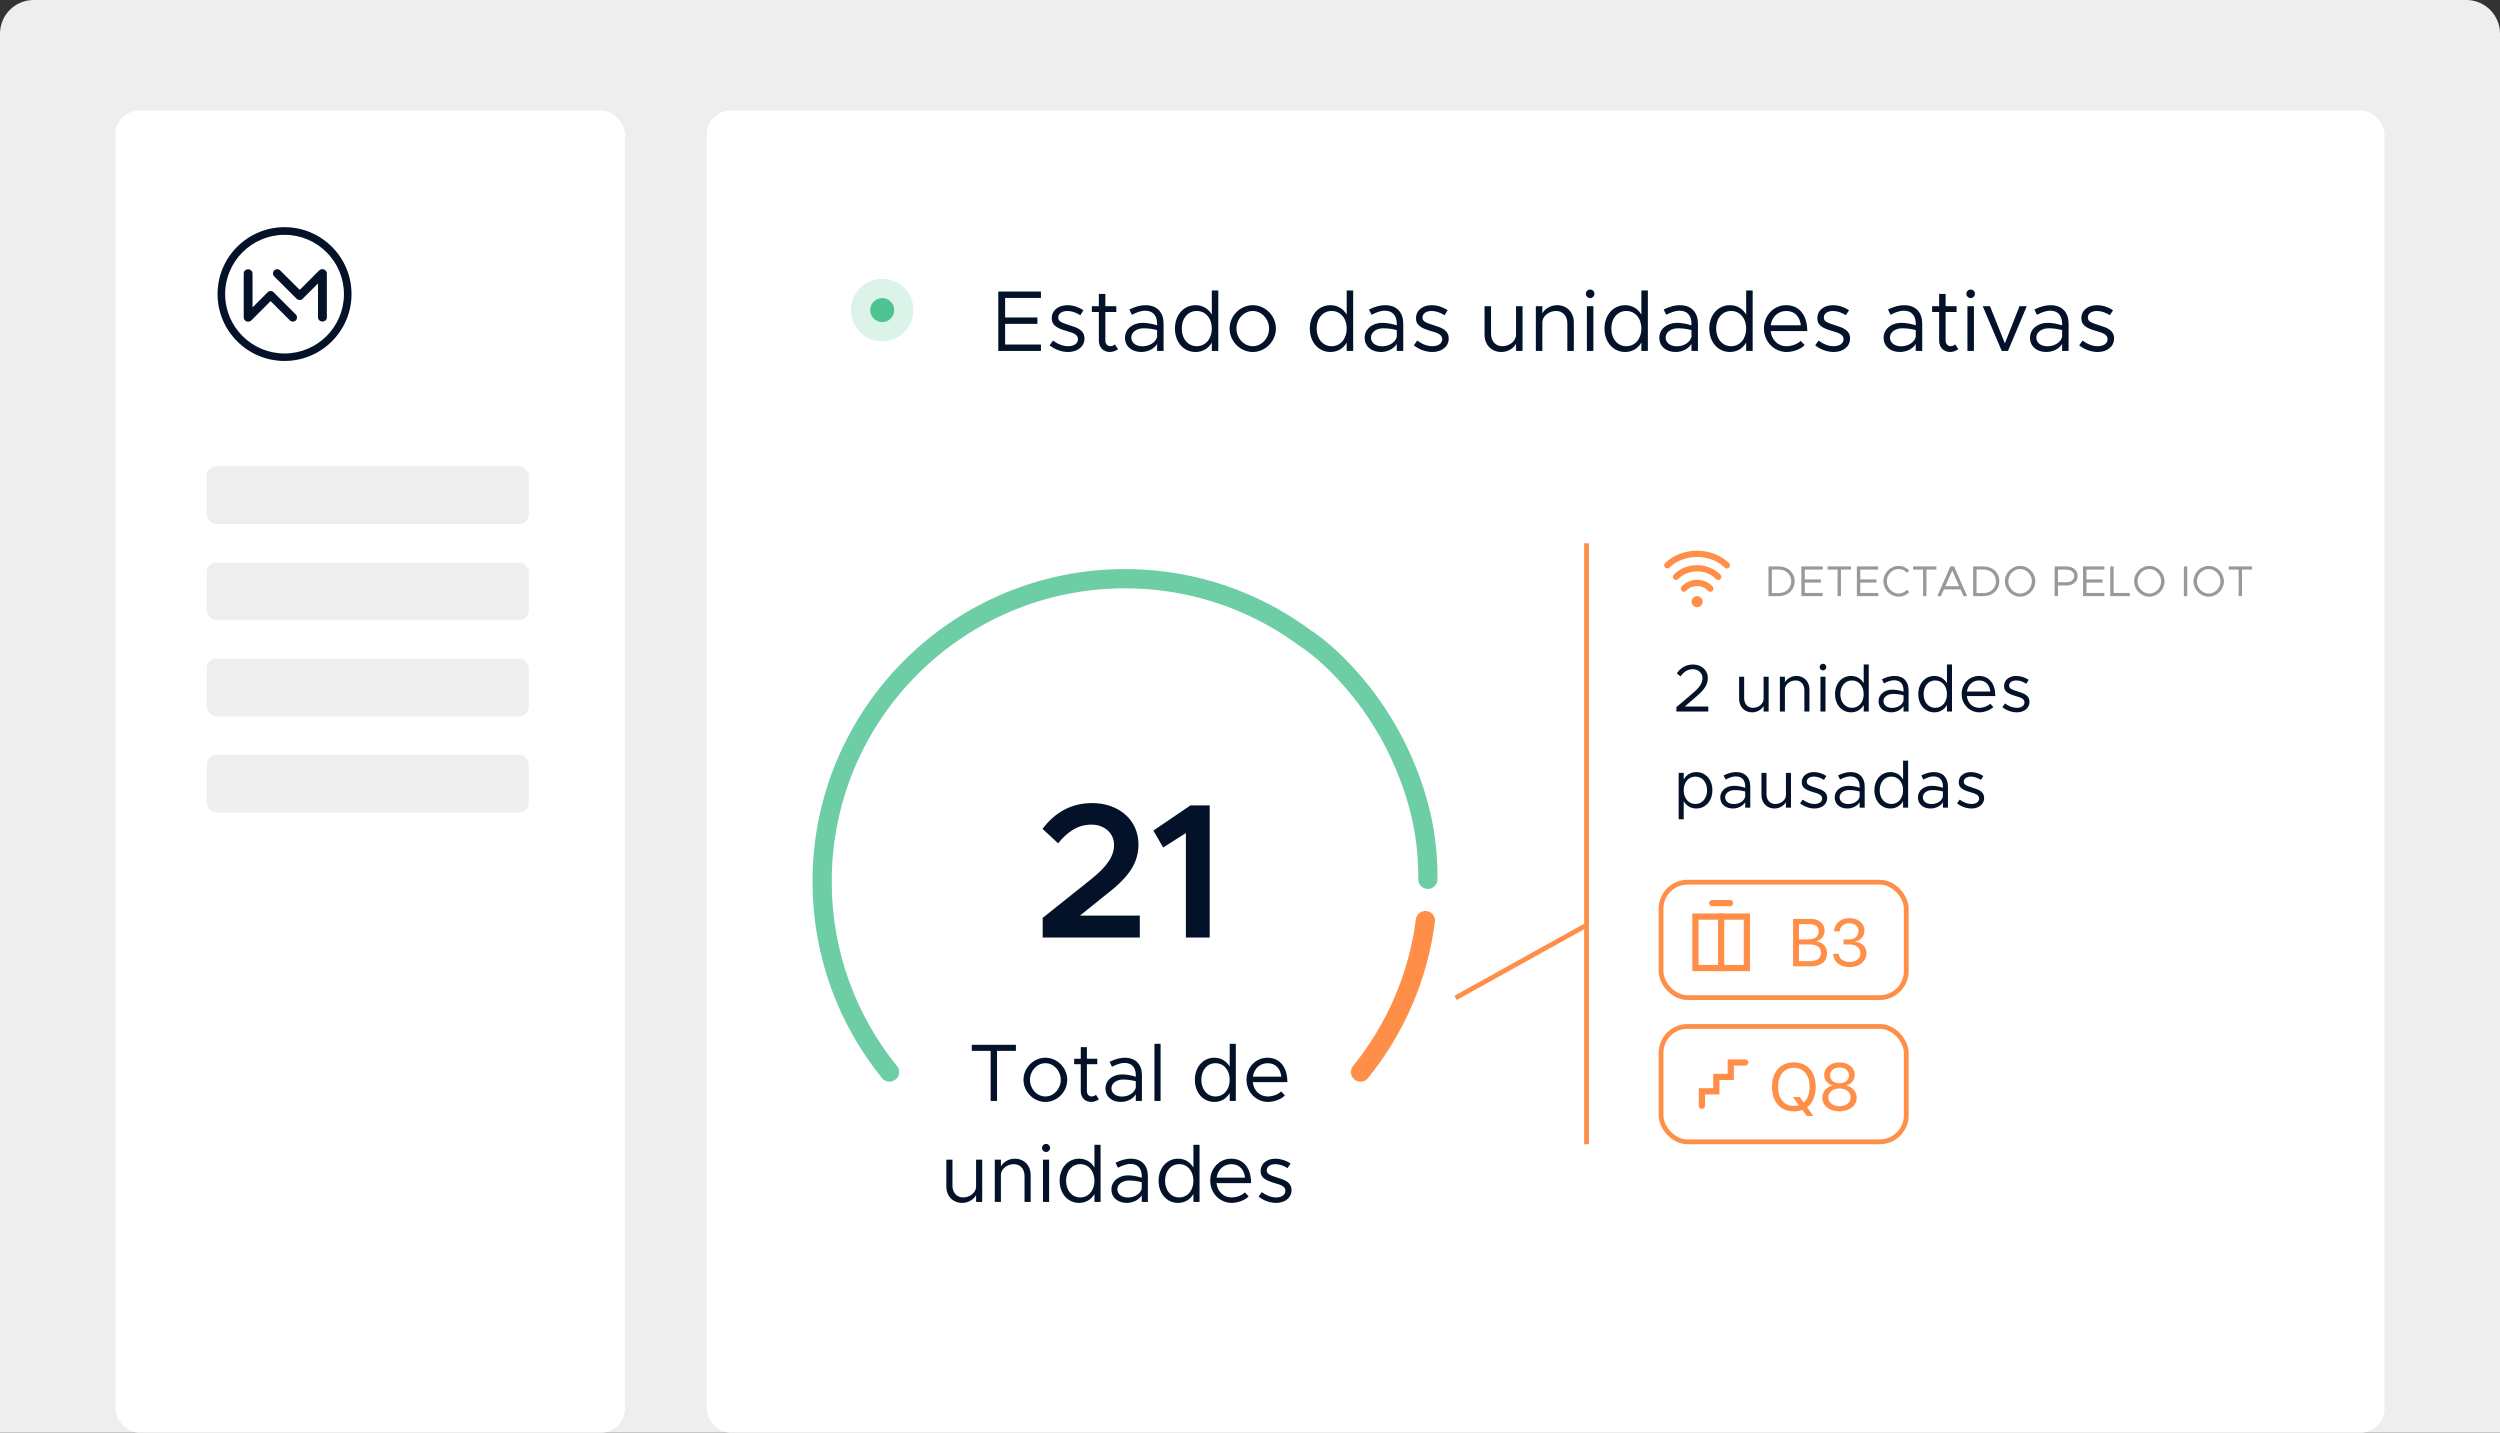 <svg width="520" height="298" viewBox="0 0 520 298" fill="none" xmlns="http://www.w3.org/2000/svg">
<rect x="0" y="0" width="520" height="298" fill="#333333" stroke="none"/>
<path d="M0 7C0 3.134 3.134 0 7 0H513C516.866 0 520 3.134 520 7V298H0V7Z" fill="#EEEEEE"/>
<rect x="24" y="23" width="106" height="275" rx="5" fill="white"/>
<rect x="43" y="97" width="67" height="12" rx="2" fill="#EEEEEE"/>
<rect x="43" y="117" width="67" height="12" rx="2" fill="#EEEEEE"/>
<rect x="43" y="137" width="67" height="12" rx="2" fill="#EEEEEE"/>
<rect x="43" y="157" width="67" height="12" rx="2" fill="#EEEEEE"/>
<path d="M66.15 58.947L63.06 62.037C63.03 62.078 62.997 62.118 62.96 62.155C62.63 62.485 62.062 62.485 61.713 62.155L57.038 57.498C56.69 57.15 56.69 56.6 57.038 56.252C57.387 55.903 57.937 55.903 58.285 56.252L62.345 60.295L66.407 56.233C66.615 56.025 66.91 55.948 67.188 56.003C67.629 56.059 67.983 56.419 67.983 56.857V66.023C67.983 66.5 67.58 66.885 67.067 66.885C66.572 66.885 66.15 66.5 66.15 66.023V58.947Z" fill="#031229"/>
<path d="M50.695 66.042C50.695 66.518 51.117 66.903 51.612 66.903C51.681 66.903 51.749 66.896 51.814 66.882C51.983 66.853 52.144 66.774 52.272 66.647L56.287 62.632L60.302 66.647C60.632 66.977 61.2 66.977 61.53 66.647C61.86 66.317 61.86 65.748 61.53 65.418L57.005 60.893C56.977 60.853 56.945 60.815 56.91 60.78C56.562 60.45 56.012 60.45 55.682 60.78L52.528 63.933V56.875C52.528 56.398 52.107 56.013 51.612 56.013C51.098 56.013 50.695 56.398 50.695 56.875V66.042Z" fill="#031229"/>
<path fill-rule="evenodd" clip-rule="evenodd" d="M45.25 61.165C45.25 68.847 51.502 75.08 59.183 75.08C66.865 75.08 73.117 68.847 73.117 61.165C73.117 53.483 66.865 47.25 59.183 47.25C51.502 47.25 45.25 53.483 45.25 61.165ZM46.827 61.183C46.827 54.382 52.382 48.845 59.183 48.845C66.003 48.845 71.54 54.382 71.54 61.183C71.54 67.985 66.003 73.522 59.183 73.522C52.363 73.522 46.827 67.985 46.827 61.183Z" fill="#031229"/>
<rect x="147" y="23" width="349" height="275" rx="5" fill="white"/>
<circle cx="183.5" cy="64.5" r="6.5" fill="#50C392" fill-opacity="0.2"/>
<circle cx="183.5" cy="64.5" r="2.5" fill="#50C392"/>
<path d="M216.517 61.966H209.065V66.034H215.779V67.366H209.065V71.668H216.517V73H207.643V60.634H216.517V61.966ZM222.168 73.216C220.872 73.216 219.432 72.73 218.316 71.83L219.018 70.84C220.08 71.614 221.142 72.01 222.168 72.01C223.392 72.01 224.22 71.434 224.22 70.552C224.22 69.544 223.14 69.22 221.88 68.86C219.63 68.212 218.766 67.546 218.766 66.214C218.766 64.522 220.17 63.478 222.024 63.478C223.176 63.478 224.364 63.874 225.354 64.522L224.706 65.566C223.77 64.972 222.852 64.684 222.024 64.684C220.98 64.684 220.116 65.152 220.116 66.052C220.116 66.862 220.8 67.114 222.528 67.672C224.022 68.14 225.57 68.644 225.57 70.408C225.57 72.118 224.094 73.216 222.168 73.216ZM231.89 71.632L232.556 72.622C232.07 73 231.458 73.216 230.828 73.216C229.496 73.216 228.56 72.226 228.56 70.84V64.9H227.102V63.694H228.56V61.138H229.91V63.694H232.196V64.9H229.91V70.84C229.91 71.524 230.378 72.01 230.918 72.01C231.332 72.01 231.692 71.848 231.89 71.632ZM238.246 63.478C240.784 63.478 242.026 65.08 242.026 67.33V73H240.676V71.542C240.01 72.64 238.624 73.216 237.4 73.216C235.438 73.216 233.998 72.082 233.998 70.246C233.998 68.392 235.654 67.15 237.652 67.15C238.66 67.15 239.722 67.366 240.676 67.672V67.33C240.676 66.07 240.172 64.63 238.156 64.63C237.22 64.63 236.284 65.044 235.438 65.476L234.898 64.378C236.23 63.712 237.346 63.478 238.246 63.478ZM237.634 72.028C238.858 72.028 240.316 71.398 240.676 70.084V68.662C239.83 68.428 238.876 68.284 237.868 68.284C236.482 68.284 235.312 69.076 235.312 70.192C235.312 71.344 236.32 72.028 237.634 72.028ZM252.056 60.418H253.406V73H252.056V71.254C251.354 72.478 250.166 73.216 248.672 73.216C246.224 73.216 244.388 71.2 244.388 68.338C244.388 65.494 246.224 63.478 248.672 63.478C250.166 63.478 251.354 64.216 252.056 65.44V60.418ZM248.924 72.01C250.76 72.01 252.056 70.48 252.056 68.338C252.056 66.196 250.76 64.684 248.924 64.684C247.106 64.684 245.81 66.196 245.81 68.338C245.81 70.48 247.106 72.01 248.924 72.01ZM260.583 73.216C257.973 73.216 255.759 70.984 255.759 68.338C255.759 65.692 257.973 63.478 260.583 63.478C263.193 63.478 265.389 65.692 265.389 68.338C265.389 70.984 263.193 73.216 260.583 73.216ZM260.583 72.01C262.419 72.01 263.967 70.336 263.967 68.338C263.967 66.358 262.419 64.684 260.583 64.684C258.729 64.684 257.181 66.358 257.181 68.338C257.181 70.336 258.729 72.01 260.583 72.01ZM280.111 60.418H281.461V73H280.111V71.254C279.409 72.478 278.221 73.216 276.727 73.216C274.279 73.216 272.443 71.2 272.443 68.338C272.443 65.494 274.279 63.478 276.727 63.478C278.221 63.478 279.409 64.216 280.111 65.44V60.418ZM276.979 72.01C278.815 72.01 280.111 70.48 280.111 68.338C280.111 66.196 278.815 64.684 276.979 64.684C275.161 64.684 273.865 66.196 273.865 68.338C273.865 70.48 275.161 72.01 276.979 72.01ZM288.097 63.478C290.635 63.478 291.877 65.08 291.877 67.33V73H290.527V71.542C289.861 72.64 288.475 73.216 287.251 73.216C285.289 73.216 283.849 72.082 283.849 70.246C283.849 68.392 285.505 67.15 287.503 67.15C288.511 67.15 289.573 67.366 290.527 67.672V67.33C290.527 66.07 290.023 64.63 288.007 64.63C287.071 64.63 286.135 65.044 285.289 65.476L284.749 64.378C286.081 63.712 287.197 63.478 288.097 63.478ZM287.485 72.028C288.709 72.028 290.167 71.398 290.527 70.084V68.662C289.681 68.428 288.727 68.284 287.719 68.284C286.333 68.284 285.163 69.076 285.163 70.192C285.163 71.344 286.171 72.028 287.485 72.028ZM297.93 73.216C296.634 73.216 295.194 72.73 294.078 71.83L294.78 70.84C295.842 71.614 296.904 72.01 297.93 72.01C299.154 72.01 299.982 71.434 299.982 70.552C299.982 69.544 298.902 69.22 297.642 68.86C295.392 68.212 294.528 67.546 294.528 66.214C294.528 64.522 295.932 63.478 297.786 63.478C298.938 63.478 300.126 63.874 301.116 64.522L300.468 65.566C299.532 64.972 298.614 64.684 297.786 64.684C296.742 64.684 295.878 65.152 295.878 66.052C295.878 66.862 296.562 67.114 298.29 67.672C299.784 68.14 301.332 68.644 301.332 70.408C301.332 72.118 299.856 73.216 297.93 73.216ZM315.338 63.694H316.688V73H315.338V71.506C314.798 72.496 313.592 73.216 312.278 73.216C310.226 73.216 308.786 71.722 308.786 69.616V63.694H310.136V69.436C310.136 70.948 311.09 72.01 312.458 72.01C314.024 72.01 315.338 70.912 315.338 69.616V63.694ZM323.866 63.478C325.918 63.478 327.358 64.972 327.358 67.078V73H326.008V67.258C326.008 65.746 325.054 64.684 323.686 64.684C322.12 64.684 320.806 65.782 320.806 67.078V73H319.456V63.694H320.806V65.188C321.346 64.198 322.552 63.478 323.866 63.478ZM330.757 62.002C330.253 62.002 329.857 61.588 329.857 61.102C329.857 60.634 330.253 60.22 330.757 60.22C331.243 60.22 331.639 60.634 331.639 61.102C331.639 61.588 331.243 62.002 330.757 62.002ZM330.073 73V63.694H331.423V73H330.073ZM341.406 60.418H342.756V73H341.406V71.254C340.704 72.478 339.516 73.216 338.022 73.216C335.574 73.216 333.738 71.2 333.738 68.338C333.738 65.494 335.574 63.478 338.022 63.478C339.516 63.478 340.704 64.216 341.406 65.44V60.418ZM338.274 72.01C340.11 72.01 341.406 70.48 341.406 68.338C341.406 66.196 340.11 64.684 338.274 64.684C336.456 64.684 335.16 66.196 335.16 68.338C335.16 70.48 336.456 72.01 338.274 72.01ZM349.392 63.478C351.93 63.478 353.172 65.08 353.172 67.33V73H351.822V71.542C351.156 72.64 349.77 73.216 348.546 73.216C346.584 73.216 345.144 72.082 345.144 70.246C345.144 68.392 346.8 67.15 348.798 67.15C349.806 67.15 350.868 67.366 351.822 67.672V67.33C351.822 66.07 351.318 64.63 349.302 64.63C348.366 64.63 347.43 65.044 346.584 65.476L346.044 64.378C347.376 63.712 348.492 63.478 349.392 63.478ZM348.78 72.028C350.004 72.028 351.462 71.398 351.822 70.084V68.662C350.976 68.428 350.022 68.284 349.014 68.284C347.628 68.284 346.458 69.076 346.458 70.192C346.458 71.344 347.466 72.028 348.78 72.028ZM363.203 60.418H364.553V73H363.203V71.254C362.501 72.478 361.313 73.216 359.819 73.216C357.371 73.216 355.535 71.2 355.535 68.338C355.535 65.494 357.371 63.478 359.819 63.478C361.313 63.478 362.501 64.216 363.203 65.44V60.418ZM360.071 72.01C361.907 72.01 363.203 70.48 363.203 68.338C363.203 66.196 361.907 64.684 360.071 64.684C358.253 64.684 356.957 66.196 356.957 68.338C356.957 70.48 358.253 72.01 360.071 72.01ZM371.603 72.01C372.701 72.01 373.961 71.524 374.537 70.894L375.365 71.776C374.555 72.658 372.917 73.216 371.621 73.216C369.137 73.216 366.905 71.182 366.905 68.32C366.905 65.548 368.993 63.478 371.495 63.478C374.303 63.478 375.905 65.602 375.905 68.86H368.291C368.489 70.678 369.767 72.01 371.603 72.01ZM371.549 64.684C369.893 64.684 368.561 65.854 368.309 67.654H374.573C374.393 65.98 373.403 64.684 371.549 64.684ZM381.408 73.216C380.112 73.216 378.672 72.73 377.556 71.83L378.258 70.84C379.32 71.614 380.382 72.01 381.408 72.01C382.632 72.01 383.46 71.434 383.46 70.552C383.46 69.544 382.38 69.22 381.12 68.86C378.87 68.212 378.006 67.546 378.006 66.214C378.006 64.522 379.41 63.478 381.264 63.478C382.416 63.478 383.604 63.874 384.594 64.522L383.946 65.566C383.01 64.972 382.092 64.684 381.264 64.684C380.22 64.684 379.356 65.152 379.356 66.052C379.356 66.862 380.04 67.114 381.768 67.672C383.262 68.14 384.81 68.644 384.81 70.408C384.81 72.118 383.334 73.216 381.408 73.216ZM396.044 63.478C398.582 63.478 399.824 65.08 399.824 67.33V73H398.474V71.542C397.808 72.64 396.422 73.216 395.198 73.216C393.236 73.216 391.796 72.082 391.796 70.246C391.796 68.392 393.452 67.15 395.45 67.15C396.458 67.15 397.52 67.366 398.474 67.672V67.33C398.474 66.07 397.97 64.63 395.954 64.63C395.018 64.63 394.082 65.044 393.236 65.476L392.696 64.378C394.028 63.712 395.144 63.478 396.044 63.478ZM395.432 72.028C396.656 72.028 398.114 71.398 398.474 70.084V68.662C397.628 68.428 396.674 68.284 395.666 68.284C394.28 68.284 393.11 69.076 393.11 70.192C393.11 71.344 394.118 72.028 395.432 72.028ZM406.669 71.632L407.335 72.622C406.849 73 406.237 73.216 405.607 73.216C404.275 73.216 403.339 72.226 403.339 70.84V64.9H401.881V63.694H403.339V61.138H404.689V63.694H406.975V64.9H404.689V70.84C404.689 71.524 405.157 72.01 405.697 72.01C406.111 72.01 406.471 71.848 406.669 71.632ZM409.911 62.002C409.407 62.002 409.011 61.588 409.011 61.102C409.011 60.634 409.407 60.22 409.911 60.22C410.397 60.22 410.793 60.634 410.793 61.102C410.793 61.588 410.397 62.002 409.911 62.002ZM409.227 73V63.694H410.577V73H409.227ZM416.366 73L412.406 63.694H413.918L417.014 71.416L420.056 63.694H421.568L417.662 73H416.366ZM426.49 63.478C429.028 63.478 430.27 65.08 430.27 67.33V73H428.92V71.542C428.254 72.64 426.868 73.216 425.644 73.216C423.682 73.216 422.242 72.082 422.242 70.246C422.242 68.392 423.898 67.15 425.896 67.15C426.904 67.15 427.966 67.366 428.92 67.672V67.33C428.92 66.07 428.416 64.63 426.4 64.63C425.464 64.63 424.528 65.044 423.682 65.476L423.142 64.378C424.474 63.712 425.59 63.478 426.49 63.478ZM425.878 72.028C427.102 72.028 428.56 71.398 428.92 70.084V68.662C428.074 68.428 427.12 68.284 426.112 68.284C424.726 68.284 423.556 69.076 423.556 70.192C423.556 71.344 424.564 72.028 425.878 72.028ZM436.322 73.216C435.026 73.216 433.586 72.73 432.47 71.83L433.172 70.84C434.234 71.614 435.296 72.01 436.322 72.01C437.546 72.01 438.374 71.434 438.374 70.552C438.374 69.544 437.294 69.22 436.034 68.86C433.784 68.212 432.92 67.546 432.92 66.214C432.92 64.522 434.324 63.478 436.178 63.478C437.33 63.478 438.518 63.874 439.508 64.522L438.86 65.566C437.924 64.972 437.006 64.684 436.178 64.684C435.134 64.684 434.27 65.152 434.27 66.052C434.27 66.862 434.954 67.114 436.682 67.672C438.176 68.14 439.724 68.644 439.724 70.408C439.724 72.118 438.248 73.216 436.322 73.216Z" fill="#031229"/>
<path d="M206.056 229V218.579H202.129V217.321H211.309V218.579H207.382V229H206.056ZM217.444 229.204C214.979 229.204 212.888 227.096 212.888 224.597C212.888 222.098 214.979 220.007 217.444 220.007C219.909 220.007 221.983 222.098 221.983 224.597C221.983 227.096 219.909 229.204 217.444 229.204ZM217.444 228.065C219.178 228.065 220.64 226.484 220.64 224.597C220.64 222.727 219.178 221.146 217.444 221.146C215.693 221.146 214.231 222.727 214.231 224.597C214.231 226.484 215.693 228.065 217.444 228.065ZM227.947 227.708L228.576 228.643C228.117 229 227.539 229.204 226.944 229.204C225.686 229.204 224.802 228.269 224.802 226.96V221.35H223.425V220.211H224.802V217.797H226.077V220.211H228.236V221.35H226.077V226.96C226.077 227.606 226.519 228.065 227.029 228.065C227.42 228.065 227.76 227.912 227.947 227.708ZM233.95 220.007C236.347 220.007 237.52 221.52 237.52 223.645V229H236.245V227.623C235.616 228.66 234.307 229.204 233.151 229.204C231.298 229.204 229.938 228.133 229.938 226.399C229.938 224.648 231.502 223.475 233.389 223.475C234.341 223.475 235.344 223.679 236.245 223.968V223.645C236.245 222.455 235.769 221.095 233.865 221.095C232.981 221.095 232.097 221.486 231.298 221.894L230.788 220.857C232.046 220.228 233.1 220.007 233.95 220.007ZM233.372 228.082C234.528 228.082 235.905 227.487 236.245 226.246V224.903C235.446 224.682 234.545 224.546 233.593 224.546C232.284 224.546 231.179 225.294 231.179 226.348C231.179 227.436 232.131 228.082 233.372 228.082ZM240.125 229V217.117H241.4V229H240.125ZM255.776 217.117H257.051V229H255.776V227.351C255.113 228.507 253.991 229.204 252.58 229.204C250.268 229.204 248.534 227.3 248.534 224.597C248.534 221.911 250.268 220.007 252.58 220.007C253.991 220.007 255.113 220.704 255.776 221.86V217.117ZM252.818 228.065C254.552 228.065 255.776 226.62 255.776 224.597C255.776 222.574 254.552 221.146 252.818 221.146C251.101 221.146 249.877 222.574 249.877 224.597C249.877 226.62 251.101 228.065 252.818 228.065ZM263.71 228.065C264.747 228.065 265.937 227.606 266.481 227.011L267.263 227.844C266.498 228.677 264.951 229.204 263.727 229.204C261.381 229.204 259.273 227.283 259.273 224.58C259.273 221.962 261.245 220.007 263.608 220.007C266.26 220.007 267.773 222.013 267.773 225.09H260.582C260.769 226.807 261.976 228.065 263.71 228.065ZM263.659 221.146C262.095 221.146 260.837 222.251 260.599 223.951H266.515C266.345 222.37 265.41 221.146 263.659 221.146ZM203.025 241.211H204.3V250H203.025V248.589C202.515 249.524 201.376 250.204 200.135 250.204C198.197 250.204 196.837 248.793 196.837 246.804V241.211H198.112V246.634C198.112 248.062 199.013 249.065 200.305 249.065C201.784 249.065 203.025 248.028 203.025 246.804V241.211ZM211.079 241.007C213.017 241.007 214.377 242.418 214.377 244.407V250H213.102V244.577C213.102 243.149 212.201 242.146 210.909 242.146C209.43 242.146 208.189 243.183 208.189 244.407V250H206.914V241.211H208.189V242.622C208.699 241.687 209.838 241.007 211.079 241.007ZM217.587 239.613C217.111 239.613 216.737 239.222 216.737 238.763C216.737 238.321 217.111 237.93 217.587 237.93C218.046 237.93 218.42 238.321 218.42 238.763C218.42 239.222 218.046 239.613 217.587 239.613ZM216.941 250V241.211H218.216V250H216.941ZM227.644 238.117H228.919V250H227.644V248.351C226.981 249.507 225.859 250.204 224.448 250.204C222.136 250.204 220.402 248.3 220.402 245.597C220.402 242.911 222.136 241.007 224.448 241.007C225.859 241.007 226.981 241.704 227.644 242.86V238.117ZM224.686 249.065C226.42 249.065 227.644 247.62 227.644 245.597C227.644 243.574 226.42 242.146 224.686 242.146C222.969 242.146 221.745 243.574 221.745 245.597C221.745 247.62 222.969 249.065 224.686 249.065ZM235.187 241.007C237.584 241.007 238.757 242.52 238.757 244.645V250H237.482V248.623C236.853 249.66 235.544 250.204 234.388 250.204C232.535 250.204 231.175 249.133 231.175 247.399C231.175 245.648 232.739 244.475 234.626 244.475C235.578 244.475 236.581 244.679 237.482 244.968V244.645C237.482 243.455 237.006 242.095 235.102 242.095C234.218 242.095 233.334 242.486 232.535 242.894L232.025 241.857C233.283 241.228 234.337 241.007 235.187 241.007ZM234.609 249.082C235.765 249.082 237.142 248.487 237.482 247.246V245.903C236.683 245.682 235.782 245.546 234.83 245.546C233.521 245.546 232.416 246.294 232.416 247.348C232.416 248.436 233.368 249.082 234.609 249.082ZM248.23 238.117H249.505V250H248.23V248.351C247.567 249.507 246.445 250.204 245.034 250.204C242.722 250.204 240.988 248.3 240.988 245.597C240.988 242.911 242.722 241.007 245.034 241.007C246.445 241.007 247.567 241.704 248.23 242.86V238.117ZM245.272 249.065C247.006 249.065 248.23 247.62 248.23 245.597C248.23 243.574 247.006 242.146 245.272 242.146C243.555 242.146 242.331 243.574 242.331 245.597C242.331 247.62 243.555 249.065 245.272 249.065ZM256.164 249.065C257.201 249.065 258.391 248.606 258.935 248.011L259.717 248.844C258.952 249.677 257.405 250.204 256.181 250.204C253.835 250.204 251.727 248.283 251.727 245.58C251.727 242.962 253.699 241.007 256.062 241.007C258.714 241.007 260.227 243.013 260.227 246.09H253.036C253.223 247.807 254.43 249.065 256.164 249.065ZM256.113 242.146C254.549 242.146 253.291 243.251 253.053 244.951H258.969C258.799 243.37 257.864 242.146 256.113 242.146ZM265.424 250.204C264.2 250.204 262.84 249.745 261.786 248.895L262.449 247.96C263.452 248.691 264.455 249.065 265.424 249.065C266.58 249.065 267.362 248.521 267.362 247.688C267.362 246.736 266.342 246.43 265.152 246.09C263.027 245.478 262.211 244.849 262.211 243.591C262.211 241.993 263.537 241.007 265.288 241.007C266.376 241.007 267.498 241.381 268.433 241.993L267.821 242.979C266.937 242.418 266.07 242.146 265.288 242.146C264.302 242.146 263.486 242.588 263.486 243.438C263.486 244.203 264.132 244.441 265.764 244.968C267.175 245.41 268.637 245.886 268.637 247.552C268.637 249.167 267.243 250.204 265.424 250.204Z" fill="#031229"/>
<line x1="302.757" y1="207.563" x2="329.757" y2="192.563" stroke="#FF8F48"/>
<path d="M330 238L330 113" stroke="#FF8F48"/>
<rect x="345.5" y="183.5" width="51" height="24" rx="5.5" stroke="#FF8F48"/>
<path d="M376.683 201H372.957V191.136H376.696C378.385 191.136 379.526 192.12 379.526 193.597C379.526 194.622 378.774 195.579 377.824 195.75V195.805C379.164 195.976 380.025 196.919 380.025 198.231C380.025 199.968 378.781 201 376.683 201ZM374.188 192.223V195.388H376.033C377.489 195.388 378.282 194.807 378.282 193.74C378.282 192.763 377.612 192.223 376.416 192.223H374.188ZM374.188 199.913H376.498C377.981 199.913 378.761 199.312 378.761 198.17C378.761 197.028 377.954 196.447 376.382 196.447H374.188V199.913ZM383.454 196.447V195.408H384.637C385.772 195.408 386.565 194.677 386.565 193.679C386.565 192.701 385.902 192.038 384.651 192.038C383.516 192.038 382.764 192.688 382.655 193.72H381.472C381.609 192.045 382.853 190.972 384.705 190.972C386.469 190.972 387.802 192.031 387.802 193.515C387.802 194.752 387.009 195.641 385.779 195.859V195.887C387.269 195.976 388.226 196.898 388.226 198.286C388.226 199.981 386.681 201.164 384.746 201.164C382.682 201.164 381.363 200.022 381.274 198.389H382.456C382.566 199.4 383.407 200.098 384.733 200.098C386.038 200.098 386.975 199.359 386.975 198.327C386.975 197.165 386.1 196.447 384.692 196.447H383.454Z" fill="#FF8F48"/>
<path fill-rule="evenodd" clip-rule="evenodd" d="M362.7 191.3H353.3V200.7H362.7V191.3ZM352 190V202H364V190H352Z" fill="#FF8F48"/>
<path fill-rule="evenodd" clip-rule="evenodd" d="M357.35 202L357.35 190H358.65L358.65 202H357.35Z" fill="#FF8F48"/>
<path fill-rule="evenodd" clip-rule="evenodd" d="M355.5 187.85C355.5 187.491 355.791 187.2 356.15 187.2H359.85C360.209 187.2 360.5 187.491 360.5 187.85C360.5 188.209 360.209 188.5 359.85 188.5H356.15C355.791 188.5 355.5 188.209 355.5 187.85Z" fill="#FF8F48"/>
<rect x="345.5" y="213.5" width="51" height="24" rx="5.5" stroke="#FF8F48"/>
<path fill-rule="evenodd" clip-rule="evenodd" d="M359.35 220.35H363C363.359 220.35 363.65 220.641 363.65 221C363.65 221.359 363.359 221.65 363 221.65H360.65V224.65H357.65V227.65H354.65V230C354.65 230.359 354.359 230.65 354 230.65C353.641 230.65 353.35 230.359 353.35 230V226.35H356.35V223.35H359.35V220.35Z" fill="#FF8F48"/>
<path d="M373.12 231.164C370.324 231.164 368.574 229.202 368.574 226.071C368.574 222.94 370.324 220.972 373.12 220.972C375.916 220.972 377.666 222.94 377.666 226.071C377.666 227.979 377.017 229.455 375.875 230.316L377.181 232.114H375.8L374.884 230.856C374.357 231.062 373.77 231.164 373.12 231.164ZM373.12 230.029C373.496 230.029 373.845 229.975 374.166 229.872L372.936 228.177H374.316L375.157 229.325C375.95 228.655 376.401 227.521 376.401 226.071C376.401 223.638 375.137 222.106 373.12 222.106C371.104 222.106 369.839 223.638 369.839 226.071C369.839 228.498 371.104 230.029 373.12 230.029ZM382.613 231.164C380.528 231.164 379.037 229.981 379.037 228.334C379.037 227.104 379.885 226.092 381.157 225.798V225.771C380.09 225.442 379.427 224.602 379.427 223.562C379.427 222.072 380.781 220.972 382.613 220.972C384.458 220.972 385.791 222.065 385.791 223.569C385.791 224.595 385.142 225.429 384.069 225.771V225.798C385.347 226.099 386.195 227.11 386.195 228.334C386.195 229.988 384.704 231.164 382.613 231.164ZM382.613 230.091C383.973 230.091 384.937 229.318 384.937 228.245C384.937 227.158 383.973 226.393 382.613 226.393C381.259 226.393 380.288 227.165 380.288 228.245C380.288 229.318 381.259 230.091 382.613 230.091ZM382.613 225.312C383.761 225.312 384.575 224.636 384.575 223.679C384.575 222.708 383.768 222.031 382.613 222.031C381.457 222.031 380.651 222.715 380.651 223.679C380.651 224.636 381.457 225.312 382.613 225.312Z" fill="#FF8F48"/>
<path d="M353 124C353.635 124 354.15 124.515 354.15 125.15C354.15 125.785 353.635 126.3 353 126.3C352.365 126.3 351.85 125.785 351.85 125.15C351.85 124.515 352.365 124 353 124ZM353.002 120.6C354.262 120.6 355.435 121.121 356.234 122.01C356.473 122.277 356.451 122.688 356.184 122.928C355.917 123.168 355.506 123.146 355.266 122.879C354.715 122.265 353.893 121.9 353.002 121.9C352.109 121.9 351.286 122.266 350.734 122.883C350.495 123.151 350.084 123.174 349.817 122.934C349.549 122.695 349.526 122.284 349.765 122.017C350.564 121.124 351.74 120.6 353.002 120.6ZM352.993 117.55C354.884 117.55 356.648 118.286 357.867 119.548C358.117 119.806 358.11 120.218 357.851 120.467C357.593 120.717 357.182 120.71 356.932 120.451C355.96 119.445 354.534 118.85 352.993 118.85C351.458 118.85 350.038 119.439 349.066 120.439C348.815 120.696 348.404 120.702 348.147 120.451C347.889 120.201 347.884 119.789 348.134 119.532C349.353 118.279 351.11 117.55 352.993 117.55ZM352.987 114.55C355.567 114.55 357.975 115.5 359.653 117.134C359.911 117.385 359.916 117.796 359.666 118.053C359.415 118.31 359.004 118.316 358.746 118.066C357.314 116.671 355.233 115.85 352.987 115.85C350.753 115.85 348.683 116.662 347.251 118.042C346.993 118.292 346.581 118.284 346.332 118.026C346.083 117.767 346.09 117.356 346.349 117.107C348.026 115.489 350.421 114.55 352.987 114.55Z" fill="#FF8F48"/>
<path d="M367.846 124V117.817H369.934C371.896 117.817 373.282 119.095 373.282 120.904C373.282 122.713 371.896 124 369.934 124H367.846ZM368.548 123.361H369.934C371.482 123.361 372.571 122.344 372.571 120.904C372.571 119.473 371.482 118.456 369.934 118.456H368.548V123.361ZM379.12 118.483H375.394V120.517H378.751V121.183H375.394V123.334H379.12V124H374.683V117.817H379.12V118.483ZM382.216 124V118.483H380.137V117.817H384.997V118.483H382.918V124H382.216ZM390.666 118.483H386.94V120.517H390.297V121.183H386.94V123.334H390.666V124H386.229V117.817H390.666V118.483ZM394.914 124.108C393.204 124.108 391.746 122.641 391.746 120.904C391.746 119.167 393.204 117.709 394.914 117.709C395.769 117.709 396.561 118.069 397.137 118.654L396.66 119.14C396.21 118.663 395.589 118.357 394.914 118.357C393.582 118.357 392.457 119.527 392.457 120.904C392.457 122.29 393.582 123.46 394.914 123.46C395.589 123.46 396.21 123.154 396.66 122.677L397.137 123.163C396.561 123.739 395.769 124.108 394.914 124.108ZM399.996 124V118.483H397.917V117.817H402.777V118.483H400.698V124H399.996ZM408.407 124L407.786 122.596H404.339L403.718 124H402.953L405.68 117.817H406.445L409.172 124H408.407ZM404.627 121.93H407.498L406.067 118.681L404.627 121.93ZM410.422 124V117.817H412.51C414.472 117.817 415.858 119.095 415.858 120.904C415.858 122.713 414.472 124 412.51 124H410.422ZM411.124 123.361H412.51C414.058 123.361 415.147 122.344 415.147 120.904C415.147 119.473 414.058 118.456 412.51 118.456H411.124V123.361ZM420.184 124.108C418.474 124.108 417.016 122.641 417.016 120.904C417.016 119.167 418.474 117.709 420.184 117.709C421.903 117.709 423.343 119.167 423.343 120.904C423.343 122.641 421.903 124.108 420.184 124.108ZM420.184 123.46C421.516 123.46 422.632 122.29 422.632 120.904C422.632 119.527 421.516 118.357 420.184 118.357C418.852 118.357 417.727 119.527 417.727 120.904C417.727 122.29 418.852 123.46 420.184 123.46ZM427.363 124V117.817H429.874C431.152 117.817 432.151 118.636 432.151 119.797C432.151 120.958 431.152 121.777 429.874 121.777H428.065V124H427.363ZM428.065 121.111H429.748C430.756 121.111 431.44 120.625 431.44 119.797C431.44 118.969 430.756 118.483 429.748 118.483H428.065V121.111ZM437.709 118.483H433.983V120.517H437.34V121.183H433.983V123.334H437.709V124H433.272V117.817H437.709V118.483ZM439.635 123.334H443.01V124H438.933V117.817H439.635V123.334ZM447.066 124.108C445.356 124.108 443.898 122.641 443.898 120.904C443.898 119.167 445.356 117.709 447.066 117.709C448.785 117.709 450.225 119.167 450.225 120.904C450.225 122.641 448.785 124.108 447.066 124.108ZM447.066 123.46C448.398 123.46 449.514 122.29 449.514 120.904C449.514 119.527 448.398 118.357 447.066 118.357C445.734 118.357 444.609 119.527 444.609 120.904C444.609 122.29 445.734 123.46 447.066 123.46ZM454.245 124V117.817H454.947V124H454.245ZM459.414 124.108C457.704 124.108 456.246 122.641 456.246 120.904C456.246 119.167 457.704 117.709 459.414 117.709C461.133 117.709 462.573 119.167 462.573 120.904C462.573 122.641 461.133 124.108 459.414 124.108ZM459.414 123.46C460.746 123.46 461.862 122.29 461.862 120.904C461.862 119.527 460.746 118.357 459.414 118.357C458.082 118.357 456.957 119.527 456.957 120.904C456.957 122.29 458.082 123.46 459.414 123.46ZM465.639 124V118.483H463.56V117.817H468.42V118.483H466.341V124H465.639Z" fill="#999999"/>
<path d="M348.686 148V147.09L352.2 144.094C353.558 142.932 354.118 142.008 354.118 141.056C354.118 139.88 353.138 139.194 352.116 139.194C350.996 139.194 350.198 139.796 349.54 140.692L348.77 140.062C349.568 138.928 350.646 138.214 352.158 138.214C353.824 138.214 355.224 139.32 355.224 141.042C355.224 142.344 354.58 143.38 352.956 144.78L350.436 146.964H355.322V148H348.686ZM366.829 140.762H367.879V148H366.829V146.838C366.409 147.608 365.471 148.168 364.449 148.168C362.853 148.168 361.733 147.006 361.733 145.368V140.762H362.783V145.228C362.783 146.404 363.525 147.23 364.589 147.23C365.807 147.23 366.829 146.376 366.829 145.368V140.762ZM373.644 140.594C375.24 140.594 376.36 141.756 376.36 143.394V148H375.31V143.534C375.31 142.358 374.568 141.532 373.504 141.532C372.286 141.532 371.264 142.386 371.264 143.394V148H370.214V140.762H371.264V141.924C371.684 141.154 372.622 140.594 373.644 140.594ZM379.185 139.446C378.793 139.446 378.485 139.124 378.485 138.746C378.485 138.382 378.793 138.06 379.185 138.06C379.563 138.06 379.871 138.382 379.871 138.746C379.871 139.124 379.563 139.446 379.185 139.446ZM378.653 148V140.762H379.703V148H378.653ZM387.65 138.214H388.7V148H387.65V146.642C387.104 147.594 386.18 148.168 385.018 148.168C383.114 148.168 381.686 146.6 381.686 144.374C381.686 142.162 383.114 140.594 385.018 140.594C386.18 140.594 387.104 141.168 387.65 142.12V138.214ZM385.214 147.23C386.642 147.23 387.65 146.04 387.65 144.374C387.65 142.708 386.642 141.532 385.214 141.532C383.8 141.532 382.792 142.708 382.792 144.374C382.792 146.04 383.8 147.23 385.214 147.23ZM394.043 140.594C396.017 140.594 396.983 141.84 396.983 143.59V148H395.933V146.866C395.415 147.72 394.337 148.168 393.385 148.168C391.859 148.168 390.739 147.286 390.739 145.858C390.739 144.416 392.027 143.45 393.581 143.45C394.365 143.45 395.191 143.618 395.933 143.856V143.59C395.933 142.61 395.541 141.49 393.973 141.49C393.245 141.49 392.517 141.812 391.859 142.148L391.439 141.294C392.475 140.776 393.343 140.594 394.043 140.594ZM393.567 147.244C394.519 147.244 395.653 146.754 395.933 145.732V144.626C395.275 144.444 394.533 144.332 393.749 144.332C392.671 144.332 391.761 144.948 391.761 145.816C391.761 146.712 392.545 147.244 393.567 147.244ZM404.967 138.214H406.017V148H404.967V146.642C404.421 147.594 403.497 148.168 402.335 148.168C400.431 148.168 399.003 146.6 399.003 144.374C399.003 142.162 400.431 140.594 402.335 140.594C403.497 140.594 404.421 141.168 404.967 142.12V138.214ZM402.531 147.23C403.959 147.23 404.967 146.04 404.967 144.374C404.967 142.708 403.959 141.532 402.531 141.532C401.117 141.532 400.109 142.708 400.109 144.374C400.109 146.04 401.117 147.23 402.531 147.23ZM411.682 147.23C412.536 147.23 413.516 146.852 413.964 146.362L414.608 147.048C413.978 147.734 412.704 148.168 411.696 148.168C409.764 148.168 408.028 146.586 408.028 144.36C408.028 142.204 409.652 140.594 411.598 140.594C413.782 140.594 415.028 142.246 415.028 144.78H409.106C409.26 146.194 410.254 147.23 411.682 147.23ZM411.64 141.532C410.352 141.532 409.316 142.442 409.12 143.842H413.992C413.852 142.54 413.082 141.532 411.64 141.532ZM419.491 148.168C418.483 148.168 417.363 147.79 416.495 147.09L417.041 146.32C417.867 146.922 418.693 147.23 419.491 147.23C420.443 147.23 421.087 146.782 421.087 146.096C421.087 145.312 420.247 145.06 419.267 144.78C417.517 144.276 416.845 143.758 416.845 142.722C416.845 141.406 417.937 140.594 419.379 140.594C420.275 140.594 421.199 140.902 421.969 141.406L421.465 142.218C420.737 141.756 420.023 141.532 419.379 141.532C418.567 141.532 417.895 141.896 417.895 142.596C417.895 143.226 418.427 143.422 419.771 143.856C420.933 144.22 422.137 144.612 422.137 145.984C422.137 147.314 420.989 148.168 419.491 148.168ZM352.844 160.594C354.748 160.594 356.176 162.162 356.176 164.374C356.176 166.6 354.748 168.168 352.844 168.168C351.682 168.168 350.758 167.594 350.212 166.642V170.408H349.162V160.762H350.212V162.12C350.758 161.168 351.682 160.594 352.844 160.594ZM352.648 167.23C354.062 167.23 355.07 166.04 355.07 164.374C355.07 162.708 354.062 161.532 352.648 161.532C351.22 161.532 350.212 162.708 350.212 164.374C350.212 166.04 351.22 167.23 352.648 167.23ZM361.114 160.594C363.088 160.594 364.054 161.84 364.054 163.59V168H363.004V166.866C362.486 167.72 361.408 168.168 360.456 168.168C358.93 168.168 357.81 167.286 357.81 165.858C357.81 164.416 359.098 163.45 360.652 163.45C361.436 163.45 362.262 163.618 363.004 163.856V163.59C363.004 162.61 362.612 161.49 361.044 161.49C360.316 161.49 359.588 161.812 358.93 162.148L358.51 161.294C359.546 160.776 360.414 160.594 361.114 160.594ZM360.638 167.244C361.59 167.244 362.724 166.754 363.004 165.732V164.626C362.346 164.444 361.604 164.332 360.82 164.332C359.742 164.332 358.832 164.948 358.832 165.816C358.832 166.712 359.616 167.244 360.638 167.244ZM371.477 160.762H372.527V168H371.477V166.838C371.057 167.608 370.119 168.168 369.097 168.168C367.501 168.168 366.381 167.006 366.381 165.368V160.762H367.431V165.228C367.431 166.404 368.173 167.23 369.237 167.23C370.455 167.23 371.477 166.376 371.477 165.368V160.762ZM377.41 168.168C376.402 168.168 375.282 167.79 374.414 167.09L374.96 166.32C375.786 166.922 376.612 167.23 377.41 167.23C378.362 167.23 379.006 166.782 379.006 166.096C379.006 165.312 378.166 165.06 377.186 164.78C375.436 164.276 374.764 163.758 374.764 162.722C374.764 161.406 375.856 160.594 377.298 160.594C378.194 160.594 379.118 160.902 379.888 161.406L379.384 162.218C378.656 161.756 377.942 161.532 377.298 161.532C376.486 161.532 375.814 161.896 375.814 162.596C375.814 163.226 376.346 163.422 377.69 163.856C378.852 164.22 380.056 164.612 380.056 165.984C380.056 167.314 378.908 168.168 377.41 168.168ZM384.916 160.594C386.89 160.594 387.856 161.84 387.856 163.59V168H386.806V166.866C386.288 167.72 385.21 168.168 384.258 168.168C382.732 168.168 381.612 167.286 381.612 165.858C381.612 164.416 382.9 163.45 384.454 163.45C385.238 163.45 386.064 163.618 386.806 163.856V163.59C386.806 162.61 386.414 161.49 384.846 161.49C384.118 161.49 383.39 161.812 382.732 162.148L382.312 161.294C383.348 160.776 384.216 160.594 384.916 160.594ZM384.44 167.244C385.392 167.244 386.526 166.754 386.806 165.732V164.626C386.148 164.444 385.406 164.332 384.622 164.332C383.544 164.332 382.634 164.948 382.634 165.816C382.634 166.712 383.418 167.244 384.44 167.244ZM395.839 158.214H396.889V168H395.839V166.642C395.293 167.594 394.369 168.168 393.207 168.168C391.303 168.168 389.875 166.6 389.875 164.374C389.875 162.162 391.303 160.594 393.207 160.594C394.369 160.594 395.293 161.168 395.839 162.12V158.214ZM393.403 167.23C394.831 167.23 395.839 166.04 395.839 164.374C395.839 162.708 394.831 161.532 393.403 161.532C391.989 161.532 390.981 162.708 390.981 164.374C390.981 166.04 391.989 167.23 393.403 167.23ZM402.233 160.594C404.207 160.594 405.173 161.84 405.173 163.59V168H404.123V166.866C403.605 167.72 402.527 168.168 401.575 168.168C400.049 168.168 398.929 167.286 398.929 165.858C398.929 164.416 400.217 163.45 401.771 163.45C402.555 163.45 403.381 163.618 404.123 163.856V163.59C404.123 162.61 403.731 161.49 402.163 161.49C401.435 161.49 400.707 161.812 400.049 162.148L399.629 161.294C400.665 160.776 401.533 160.594 402.233 160.594ZM401.757 167.244C402.709 167.244 403.843 166.754 404.123 165.732V164.626C403.465 164.444 402.723 164.332 401.939 164.332C400.861 164.332 399.951 164.948 399.951 165.816C399.951 166.712 400.735 167.244 401.757 167.244ZM410.062 168.168C409.054 168.168 407.934 167.79 407.066 167.09L407.612 166.32C408.438 166.922 409.264 167.23 410.062 167.23C411.014 167.23 411.658 166.782 411.658 166.096C411.658 165.312 410.818 165.06 409.838 164.78C408.088 164.276 407.416 163.758 407.416 162.722C407.416 161.406 408.508 160.594 409.95 160.594C410.846 160.594 411.77 160.902 412.54 161.406L412.036 162.218C411.308 161.756 410.594 161.532 409.95 161.532C409.138 161.532 408.466 161.896 408.466 162.596C408.466 163.226 408.998 163.422 410.342 163.856C411.504 164.22 412.708 164.612 412.708 165.984C412.708 167.314 411.56 168.168 410.062 168.168Z" fill="#031229"/>
<path d="M185.01 222.986C176.248 212.164 171 198.381 171 183.372C171 148.578 199.206 120.372 234 120.372C245.083 120.372 255.498 123.234 264.545 128.259C266.984 129.614 269.324 131.126 271.551 132.781C275.579 135.327 285.164 143.758 291.273 157.122C296.523 168.606 297 177.168 297 182.895" stroke="#50C392" stroke-opacity="0.83" stroke-width="4" stroke-linecap="round" stroke-linejoin="round"/>
<path d="M282.99 222.985C290.147 214.146 294.96 203.331 296.483 191.485" stroke="#FF8F48" stroke-width="4" stroke-linecap="round" stroke-linejoin="round"/>
<path d="M216.878 195V190.92L226.998 182.84C230.478 180.04 231.718 177.96 231.718 175.72C231.718 173.12 229.518 171.52 227.038 171.52C224.158 171.52 222.078 173 220.078 175.4L216.838 172.4C219.438 169 222.758 167.04 227.198 167.04C232.638 167.04 236.798 170.52 236.798 175.6C236.798 179.24 235.118 182.16 230.398 185.8L224.638 190.44H237.078V195H216.878ZM246.66 195V173.28L241.94 176.28L239.9 172.76L247.62 167.52H251.62V195H246.66Z" fill="#031229"/>
</svg>
